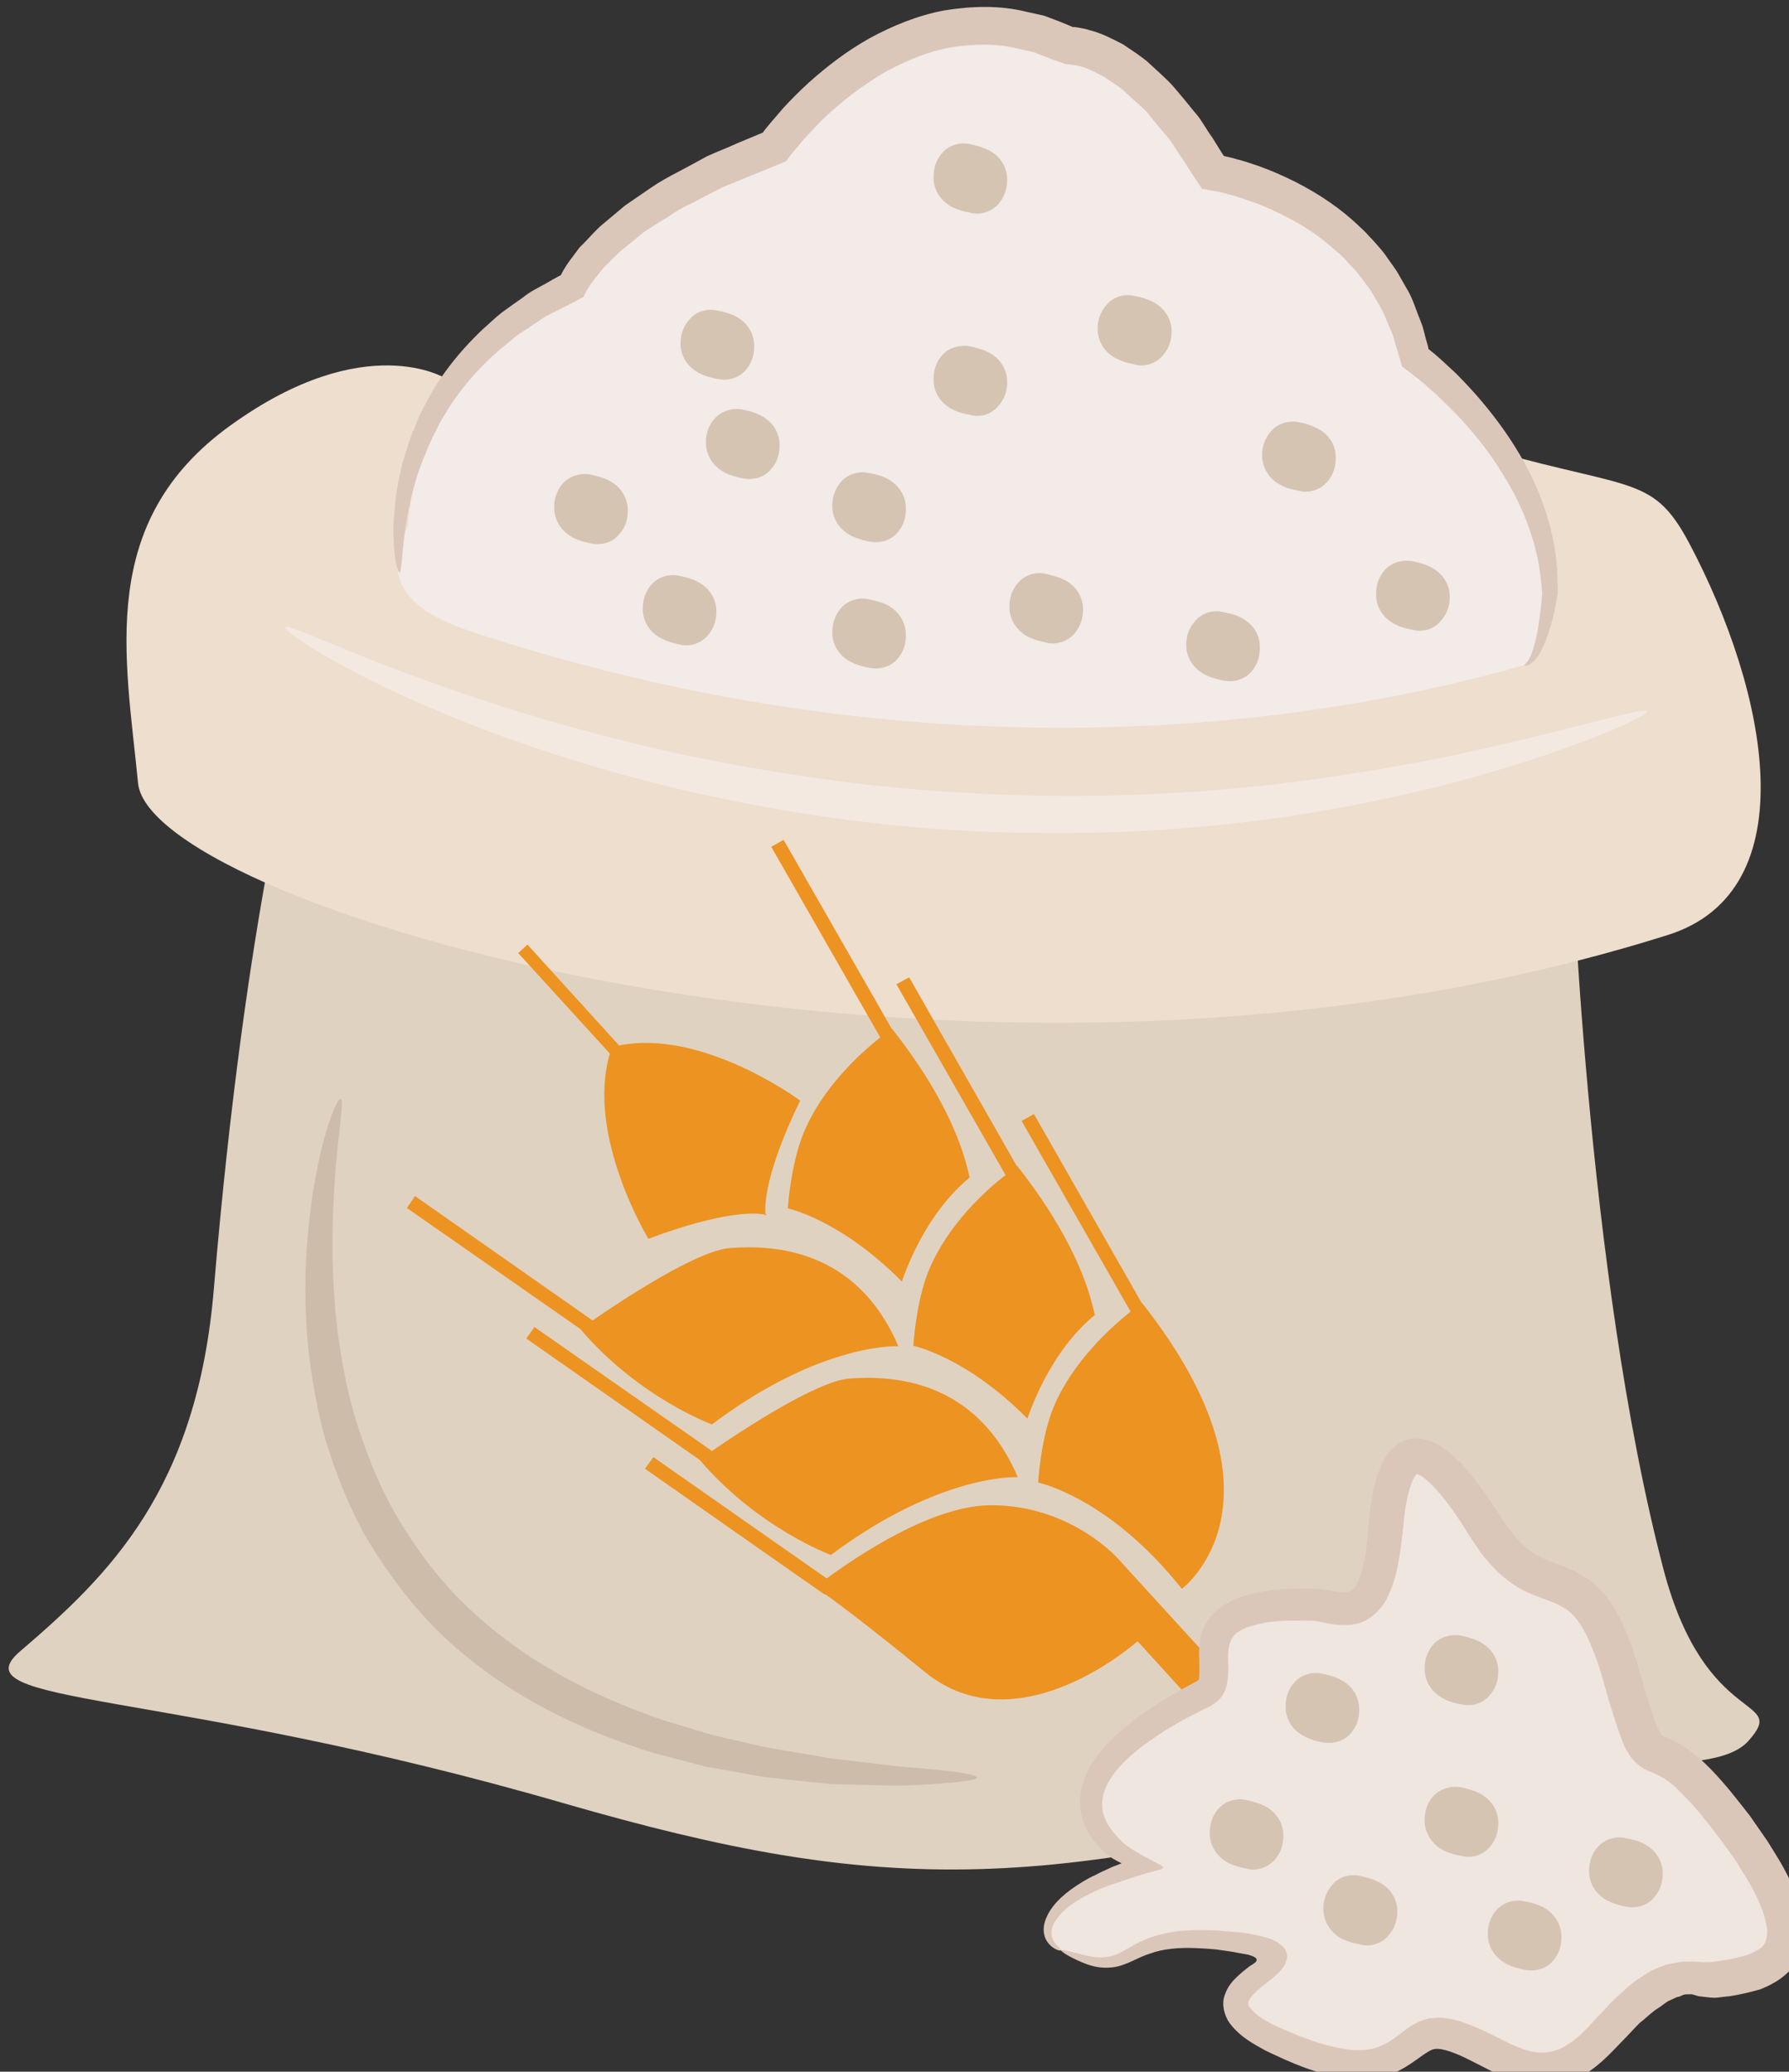 <?xml version="1.0" encoding="UTF-8" standalone="no"?>
<!-- Created with Inkscape (http://www.inkscape.org/) -->

<svg
   xmlns:dc="http://purl.org/dc/elements/1.1/"
   xmlns:cc="http://creativecommons.org/ns#"
   xmlns:rdf="http://www.w3.org/1999/02/22-rdf-syntax-ns#"
   xmlns:svg="http://www.w3.org/2000/svg"
   xmlns="http://www.w3.org/2000/svg"
   xmlns:sodipodi="http://sodipodi.sourceforge.net/DTD/sodipodi-0.dtd"
   xmlns:inkscape="http://www.inkscape.org/namespaces/inkscape"
   width="1233.22mm"
   height="1428.362mm"
   viewBox="0 0 1233.22 1428.361"
   version="1.1"
   id="svg8"
   inkscape:version="0.92.4 (5da689c313, 2019-01-14)"
   sodipodi:docname="Krupice žitná hrubá.svg">
  <rect x="0" y="0" width="1233.22" height="1428.361" fill="#333333" stroke="none"/>
  <defs
     id="defs2">
    <style
       type="text/css"
       id="style2">
   <![CDATA[
    .fil1 {fill:#FEFEFE}
    .fil4 {fill:#727271}
    .fil0 {fill:#7D877C}
    .fil5 {fill:#EDAF4B;fill-rule:nonzero}
    .fil2 {fill:#ADDDF6;}
    .fil3 {fill:#73B5C0}
   ]]>
  </style>
    <style
       type="text/css"
       id="style2-2">
   <![CDATA[
    .fil2 {fill:#EABD81;fill-rule:nonzero}
    .fil0 {fill:#EDAF4B;fill-rule:nonzero}
    .fil1 {fill:#FFD085;fill-rule:nonzero}
   ]]>
  </style>
    <style
       type="text/css"
       id="style2-8">
   <![CDATA[
    .fil7 {fill:#B57C43;fill-rule:nonzero}
    .fil6 {fill:#D6A68E;fill-rule:nonzero}
    .fil2 {fill:#E5B69C;fill-rule:nonzero}
    .fil3 {fill:#EAD0B7;fill-rule:nonzero}
    .fil1 {fill:#EEC2A5;fill-rule:nonzero}
    .fil4 {fill:#F4CAB3;fill-rule:nonzero}
    .fil0 {fill:#F7DFC3;fill-rule:nonzero}
    .fil5 {fill:#FCEAD9;fill-rule:nonzero}
    .fil8 {fill:white;fill-rule:nonzero}
   ]]>
  </style>
    <style
       type="text/css"
       id="style2-6">
   <![CDATA[
    .fil2 {fill:#6A1B13;fill-rule:nonzero}
    .fil0 {fill:#E6E6E6;fill-rule:nonzero}
    .fil1 {fill:#EFB59E;fill-rule:nonzero}
   ]]>
  </style>
    <style
       type="text/css"
       id="style2-7">
   <![CDATA[
    .fil10 {fill:#86BE57}
    .fil8 {fill:#EDAF4B}
    .fil6 {fill:#CEBCAA;fill-rule:nonzero}
    .fil1 {fill:#E0D2C1;fill-rule:nonzero}
    .fil7 {fill:#E2C758;fill-rule:nonzero}
    .fil4 {fill:#E2C759;fill-rule:nonzero}
    .fil9 {fill:#EDAF4B;fill-rule:nonzero}
    .fil2 {fill:#EDDECE;fill-rule:nonzero}
    .fil5 {fill:#F4E9E1;fill-rule:nonzero}
    .fil3 {fill:#F9E17A;fill-rule:nonzero}
    .fil0 {fill:white;fill-rule:nonzero}
   ]]>
  </style>
    <style
       type="text/css"
       id="style2-63">
   <![CDATA[
    .fil6 {fill:#CCAF9F;fill-rule:nonzero}
    .fil5 {fill:#CEBCAA;fill-rule:nonzero}
    .fil8 {fill:#D6C4B2;fill-rule:nonzero}
    .fil3 {fill:#DBC7BA;fill-rule:nonzero}
    .fil0 {fill:#E0D2C1;fill-rule:nonzero}
    .fil7 {fill:#EDAF4B;fill-rule:nonzero}
    .fil1 {fill:#EDDECE;fill-rule:nonzero}
    .fil4 {fill:#F4E9E1;fill-rule:nonzero}
    .fil2 {fill:#F4ECE6;fill-rule:nonzero}
   ]]>
  </style>
    <style
       type="text/css"
       id="style2-1"><![CDATA[
    .fil1 {fill:#E8C882;fill-rule:nonzero}
    .fil2 {fill:#EACA81;fill-rule:nonzero}
    .fil0 {fill:#FCE097;fill-rule:nonzero}
   ]]></style>
    <style
       type="text/css"
       id="style2-8-0"><![CDATA[
    .str0 {stroke:white;stroke-width:70.56}
    .fil3 {fill:#30561A;fill-rule:nonzero}
    .fil4 {fill:#3C6626;fill-rule:nonzero}
    .fil2 {fill:#4E7A34;fill-rule:nonzero}
    .fil1 {fill:#72915D;fill-rule:nonzero}
    .fil7 {fill:#CE9E63;fill-rule:nonzero}
    .fil6 {fill:#D89E52;fill-rule:nonzero}
    .fil5 {fill:#D8B280;fill-rule:nonzero}
    .fil0 {fill:white;fill-rule:nonzero}
   ]]></style>
    <style
       type="text/css"
       id="style2-9"><![CDATA[
    .fil2 {fill:#97AF68;fill-rule:nonzero}
    .fil0 {fill:#CDDBAB;fill-rule:nonzero}
    .fil3 {fill:#E6D6C4;fill-rule:nonzero}
    .fil1 {fill:#F9EFE1;fill-rule:nonzero}
    .fil4 {fill:white;fill-rule:nonzero}
   ]]></style>
    <style
       type="text/css"
       id="style2-4"><![CDATA[
    .fil0 {fill:#42051E;fill-rule:nonzero}
    .fil2 {fill:#8E2354;fill-rule:nonzero}
    .fil1 {fill:#D2E094;fill-rule:nonzero}
   ]]></style>
    <style
       type="text/css"
       id="style2-5"><![CDATA[
    .fil3 {fill:#616D1F;fill-rule:nonzero}
    .fil2 {fill:#889338;fill-rule:nonzero}
    .fil1 {fill:#D1B38F;fill-rule:nonzero}
    .fil4 {fill:#DDC9AF;fill-rule:nonzero}
    .fil0 {fill:#F4E9D9;fill-rule:nonzero}
    .fil5 {fill:#FFFCF9;fill-rule:nonzero}
   ]]></style>
    <style
       type="text/css"
       id="style2-81"><![CDATA[
    .fil1 {fill:#628C2C;fill-rule:nonzero}
    .fil0 {fill:#E5DDBD;fill-rule:nonzero}
   ]]></style>
    <style
       type="text/css"
       id="style2-82"><![CDATA[
    .fil2 {fill:#628C2C;fill-rule:nonzero}
    .fil0 {fill:#C62645;fill-rule:nonzero}
    .fil1 {fill:#F4D4DC;fill-rule:nonzero}
   ]]></style>
    <style
       type="text/css"
       id="style2-0"><![CDATA[
    .fil4 {fill:#89892E;fill-rule:nonzero}
    .fil1 {fill:#A3A549;fill-rule:nonzero}
    .fil5 {fill:#D0D354;fill-rule:nonzero}
    .fil0 {fill:#D6C2A1;fill-rule:nonzero}
    .fil6 {fill:#DADD5E;fill-rule:nonzero}
    .fil3 {fill:#E2CFB0;fill-rule:nonzero}
    .fil7 {fill:#E6D6BE;fill-rule:nonzero}
    .fil2 {fill:#F3E7D1;fill-rule:nonzero}
   ]]></style>
    <style
       type="text/css"
       id="style2-7-4"><![CDATA[
    .fil2 {fill:#C68148}
    .fil1 {fill:#890A0A;fill-rule:nonzero}
    .fil4 {fill:#961212;fill-rule:nonzero}
    .fil0 {fill:#A30D0D;fill-rule:nonzero}
    .fil3 {fill:#AF1B1B;fill-rule:nonzero}
    .fil6 {fill:#B72020;fill-rule:nonzero}
    .fil5 {fill:#D14242;fill-rule:nonzero}
   ]]></style>
    <style
       type="text/css"
       id="style2-72"><![CDATA[
    .fil1 {fill:black;fill-rule:nonzero}
    .fil6 {fill:#225B0A;fill-rule:nonzero}
    .fil4 {fill:#662E12;fill-rule:nonzero}
    .fil5 {fill:#8F1323;fill-rule:nonzero}
    .fil0 {fill:#961616;fill-rule:nonzero}
    .fil7 {fill:#B01515;fill-rule:nonzero}
    .fil3 {fill:#F7F7F7;fill-rule:nonzero}
    .fil2 {fill:white;fill-rule:nonzero}
   ]]></style>
    <style
       type="text/css"
       id="style2-723"><![CDATA[
    .fil0 {fill:black;fill-rule:nonzero}
    .fil3 {fill:#398942;fill-rule:nonzero}
    .fil6 {fill:#45AF51;fill-rule:nonzero}
    .fil5 {fill:#DBBF03;fill-rule:nonzero}
    .fil8 {fill:#ECC500;fill-rule:nonzero}
    .fil4 {fill:#EDCE30;fill-rule:nonzero}
    .fil2 {fill:#F7F7F7;fill-rule:nonzero}
    .fil7 {fill:#FFD628;fill-rule:nonzero}
    .fil1 {fill:white;fill-rule:nonzero}
   ]]></style>
    <style
       type="text/css"
       id="style2-95"><![CDATA[
    .fil0 {fill:#5AB216;fill-rule:nonzero}
    .fil5 {fill:#AAA494;fill-rule:nonzero}
    .fil7 {fill:#BFB7A5;fill-rule:nonzero}
    .fil4 {fill:#D8D8D8;fill-rule:nonzero}
    .fil1 {fill:#E51A1A;fill-rule:nonzero}
    .fil6 {fill:#E5E1DA;fill-rule:nonzero}
    .fil3 {fill:#E6E6E6;fill-rule:nonzero}
    .fil2 {fill:#F4F2F2;fill-rule:nonzero}
    .fil8 {fill:white;fill-rule:nonzero}
   ]]></style>
    <style
       type="text/css"
       id="style2-6-9"><![CDATA[
    .fil3 {fill:black;fill-rule:nonzero}
    .fil10 {fill:#99816B;fill-rule:nonzero}
    .fil11 {fill:#AF987E;fill-rule:nonzero}
    .fil6 {fill:#B7A18A;fill-rule:nonzero}
    .fil1 {fill:#BA855A;fill-rule:nonzero}
    .fil7 {fill:#CCBAA3;fill-rule:nonzero}
    .fil9 {fill:#D3C2B2;fill-rule:nonzero}
    .fil0 {fill:#DDC8B1;fill-rule:nonzero}
    .fil8 {fill:#E0CFB8;fill-rule:nonzero}
    .fil4 {fill:#E5D6C6;fill-rule:nonzero}
    .fil5 {fill:#EFE5DC;fill-rule:nonzero}
    .fil2 {fill:white;fill-rule:nonzero}
   ]]></style>
    <style
       type="text/css"
       id="style2-46"><![CDATA[
    .fil0 {fill:#FEFEFE}
    .fil7 {fill:#5B63AA}
    .fil2 {fill:#331972;fill-rule:nonzero}
    .fil1 {fill:#45AF51;fill-rule:nonzero}
    .fil4 {fill:#5037A0;fill-rule:nonzero}
    .fil3 {fill:#662E12;fill-rule:nonzero}
    .fil5 {fill:#ADDDF6;}
    .fil6 {fill:#40A4B1;}
   ]]></style>
    <style
       type="text/css"
       id="style2-97"><![CDATA[
    .fil1 {fill:black;fill-rule:nonzero}
    .fil6 {fill:#225B0A;fill-rule:nonzero}
    .fil4 {fill:#662E12;fill-rule:nonzero}
    .fil5 {fill:#8F1323;fill-rule:nonzero}
    .fil0 {fill:#961616;fill-rule:nonzero}
    .fil7 {fill:#B01515;fill-rule:nonzero}
    .fil3 {fill:#F7F7F7;fill-rule:nonzero}
    .fil2 {fill:white;fill-rule:nonzero}
   ]]></style>
    <style
       type="text/css"
       id="style2-02"><![CDATA[
    .fil5 {fill:#0D0D1F}
    .fil3 {fill:#97E053}
    .fil2 {fill:#E5EDC7}
    .fil4 {fill:#FAFAF5}
    .fil0 {fill:white}
    .fil1 {fill:#467691;fill-rule:nonzero}
   ]]></style>
    <style
       type="text/css"
       id="style2-93"><![CDATA[
    .fil1 {fill:#E8C882;fill-rule:nonzero}
    .fil2 {fill:#EACA81;fill-rule:nonzero}
    .fil0 {fill:#FCE097;fill-rule:nonzero}
   ]]></style>
    <style
       type="text/css"
       id="style2-8-9"><![CDATA[
    .str0 {stroke:white;stroke-width:70.56}
    .fil3 {fill:#30561A;fill-rule:nonzero}
    .fil4 {fill:#3C6626;fill-rule:nonzero}
    .fil2 {fill:#4E7A34;fill-rule:nonzero}
    .fil1 {fill:#72915D;fill-rule:nonzero}
    .fil7 {fill:#CE9E63;fill-rule:nonzero}
    .fil6 {fill:#D89E52;fill-rule:nonzero}
    .fil5 {fill:#D8B280;fill-rule:nonzero}
    .fil0 {fill:white;fill-rule:nonzero}
   ]]></style>
    <style
       type="text/css"
       id="style2-2-5"><![CDATA[
    .fil1 {fill:#354F19;fill-rule:nonzero}
    .fil3 {fill:#406022;fill-rule:nonzero}
    .fil4 {fill:#567C35;fill-rule:nonzero}
    .fil0 {fill:#628E38;fill-rule:nonzero}
    .fil2 {fill:#78A549;fill-rule:nonzero}
    .fil5 {fill:#88AC65;fill-rule:nonzero}
    .fil6 {fill:#95BF64;fill-rule:nonzero}
   ]]></style>
    <style
       type="text/css"
       id="style2-69"><![CDATA[
    .fil6 {fill:#CCAF9F;fill-rule:nonzero}
    .fil5 {fill:#CEBCAA;fill-rule:nonzero}
    .fil8 {fill:#D6C4B2;fill-rule:nonzero}
    .fil3 {fill:#DBC7BA;fill-rule:nonzero}
    .fil0 {fill:#E0D2C1;fill-rule:nonzero}
    .fil7 {fill:#EDAF4B;fill-rule:nonzero}
    .fil1 {fill:#EDDECE;fill-rule:nonzero}
    .fil4 {fill:#F4E9E1;fill-rule:nonzero}
    .fil2 {fill:#F4ECE6;fill-rule:nonzero}
   ]]></style>
    <style
       type="text/css"
       id="style2-90">
   <![CDATA[
    .fil1 {fill:#FEFEFE}
    .fil4 {fill:#727271}
    .fil0 {fill:#7D877C}
    .fil5 {fill:#EDAF4B;fill-rule:nonzero}
    .fil2 {fill:#ADDDF6;}
    .fil3 {fill:#73B5C0}
   ]]>
  </style>
    <style
       type="text/css"
       id="style2-85"><![CDATA[
    .fil1 {fill:#E8C882;fill-rule:nonzero}
    .fil2 {fill:#EACA81;fill-rule:nonzero}
    .fil0 {fill:#FCE097;fill-rule:nonzero}
   ]]></style>
    <style
       type="text/css"
       id="style2-8-4"><![CDATA[
    .str0 {stroke:white;stroke-width:70.56}
    .fil3 {fill:#30561A;fill-rule:nonzero}
    .fil4 {fill:#3C6626;fill-rule:nonzero}
    .fil2 {fill:#4E7A34;fill-rule:nonzero}
    .fil1 {fill:#72915D;fill-rule:nonzero}
    .fil7 {fill:#CE9E63;fill-rule:nonzero}
    .fil6 {fill:#D89E52;fill-rule:nonzero}
    .fil5 {fill:#D8B280;fill-rule:nonzero}
    .fil0 {fill:white;fill-rule:nonzero}
   ]]></style>
    <style
       type="text/css"
       id="style2-9-7"><![CDATA[
    .fil2 {fill:#97AF68;fill-rule:nonzero}
    .fil0 {fill:#CDDBAB;fill-rule:nonzero}
    .fil3 {fill:#E6D6C4;fill-rule:nonzero}
    .fil1 {fill:#F9EFE1;fill-rule:nonzero}
    .fil4 {fill:white;fill-rule:nonzero}
   ]]></style>
    <style
       type="text/css"
       id="style2-4-5"><![CDATA[
    .fil0 {fill:#42051E;fill-rule:nonzero}
    .fil2 {fill:#8E2354;fill-rule:nonzero}
    .fil1 {fill:#D2E094;fill-rule:nonzero}
   ]]></style>
    <style
       type="text/css"
       id="style2-5-7"><![CDATA[
    .fil3 {fill:#616D1F;fill-rule:nonzero}
    .fil2 {fill:#889338;fill-rule:nonzero}
    .fil1 {fill:#D1B38F;fill-rule:nonzero}
    .fil4 {fill:#DDC9AF;fill-rule:nonzero}
    .fil0 {fill:#F4E9D9;fill-rule:nonzero}
    .fil5 {fill:#FFFCF9;fill-rule:nonzero}
   ]]></style>
    <style
       type="text/css"
       id="style2-81-4"><![CDATA[
    .fil1 {fill:#628C2C;fill-rule:nonzero}
    .fil0 {fill:#E5DDBD;fill-rule:nonzero}
   ]]></style>
    <style
       type="text/css"
       id="style2-82-3"><![CDATA[
    .fil2 {fill:#628C2C;fill-rule:nonzero}
    .fil0 {fill:#C62645;fill-rule:nonzero}
    .fil1 {fill:#F4D4DC;fill-rule:nonzero}
   ]]></style>
    <style
       type="text/css"
       id="style2-0-3"><![CDATA[
    .fil4 {fill:#89892E;fill-rule:nonzero}
    .fil1 {fill:#A3A549;fill-rule:nonzero}
    .fil5 {fill:#D0D354;fill-rule:nonzero}
    .fil0 {fill:#D6C2A1;fill-rule:nonzero}
    .fil6 {fill:#DADD5E;fill-rule:nonzero}
    .fil3 {fill:#E2CFB0;fill-rule:nonzero}
    .fil7 {fill:#E6D6BE;fill-rule:nonzero}
    .fil2 {fill:#F3E7D1;fill-rule:nonzero}
   ]]></style>
    <style
       type="text/css"
       id="style2-7-9"><![CDATA[
    .fil2 {fill:#C68148}
    .fil1 {fill:#890A0A;fill-rule:nonzero}
    .fil4 {fill:#961212;fill-rule:nonzero}
    .fil0 {fill:#A30D0D;fill-rule:nonzero}
    .fil3 {fill:#AF1B1B;fill-rule:nonzero}
    .fil6 {fill:#B72020;fill-rule:nonzero}
    .fil5 {fill:#D14242;fill-rule:nonzero}
   ]]></style>
    <style
       type="text/css"
       id="style2-72-6"><![CDATA[
    .fil1 {fill:black;fill-rule:nonzero}
    .fil6 {fill:#225B0A;fill-rule:nonzero}
    .fil4 {fill:#662E12;fill-rule:nonzero}
    .fil5 {fill:#8F1323;fill-rule:nonzero}
    .fil0 {fill:#961616;fill-rule:nonzero}
    .fil7 {fill:#B01515;fill-rule:nonzero}
    .fil3 {fill:#F7F7F7;fill-rule:nonzero}
    .fil2 {fill:white;fill-rule:nonzero}
   ]]></style>
    <style
       type="text/css"
       id="style2-723-8"><![CDATA[
    .fil0 {fill:black;fill-rule:nonzero}
    .fil3 {fill:#398942;fill-rule:nonzero}
    .fil6 {fill:#45AF51;fill-rule:nonzero}
    .fil5 {fill:#DBBF03;fill-rule:nonzero}
    .fil8 {fill:#ECC500;fill-rule:nonzero}
    .fil4 {fill:#EDCE30;fill-rule:nonzero}
    .fil2 {fill:#F7F7F7;fill-rule:nonzero}
    .fil7 {fill:#FFD628;fill-rule:nonzero}
    .fil1 {fill:white;fill-rule:nonzero}
   ]]></style>
    <style
       type="text/css"
       id="style2-95-7"><![CDATA[
    .fil0 {fill:#5AB216;fill-rule:nonzero}
    .fil5 {fill:#AAA494;fill-rule:nonzero}
    .fil7 {fill:#BFB7A5;fill-rule:nonzero}
    .fil4 {fill:#D8D8D8;fill-rule:nonzero}
    .fil1 {fill:#E51A1A;fill-rule:nonzero}
    .fil6 {fill:#E5E1DA;fill-rule:nonzero}
    .fil3 {fill:#E6E6E6;fill-rule:nonzero}
    .fil2 {fill:#F4F2F2;fill-rule:nonzero}
    .fil8 {fill:white;fill-rule:nonzero}
   ]]></style>
    <style
       type="text/css"
       id="style2-6-0"><![CDATA[
    .fil3 {fill:black;fill-rule:nonzero}
    .fil10 {fill:#99816B;fill-rule:nonzero}
    .fil11 {fill:#AF987E;fill-rule:nonzero}
    .fil6 {fill:#B7A18A;fill-rule:nonzero}
    .fil1 {fill:#BA855A;fill-rule:nonzero}
    .fil7 {fill:#CCBAA3;fill-rule:nonzero}
    .fil9 {fill:#D3C2B2;fill-rule:nonzero}
    .fil0 {fill:#DDC8B1;fill-rule:nonzero}
    .fil8 {fill:#E0CFB8;fill-rule:nonzero}
    .fil4 {fill:#E5D6C6;fill-rule:nonzero}
    .fil5 {fill:#EFE5DC;fill-rule:nonzero}
    .fil2 {fill:white;fill-rule:nonzero}
   ]]></style>
    <style
       type="text/css"
       id="style2-46-9"><![CDATA[
    .fil0 {fill:#FEFEFE}
    .fil7 {fill:#5B63AA}
    .fil2 {fill:#331972;fill-rule:nonzero}
    .fil1 {fill:#45AF51;fill-rule:nonzero}
    .fil4 {fill:#5037A0;fill-rule:nonzero}
    .fil3 {fill:#662E12;fill-rule:nonzero}
    .fil5 {fill:#ADDDF6;}
    .fil6 {fill:#40A4B1;}
   ]]></style>
    <style
       type="text/css"
       id="style2-97-1"><![CDATA[
    .fil1 {fill:black;fill-rule:nonzero}
    .fil6 {fill:#225B0A;fill-rule:nonzero}
    .fil4 {fill:#662E12;fill-rule:nonzero}
    .fil5 {fill:#8F1323;fill-rule:nonzero}
    .fil0 {fill:#961616;fill-rule:nonzero}
    .fil7 {fill:#B01515;fill-rule:nonzero}
    .fil3 {fill:#F7F7F7;fill-rule:nonzero}
    .fil2 {fill:white;fill-rule:nonzero}
   ]]></style>
    <style
       type="text/css"
       id="style2-02-8"><![CDATA[
    .fil5 {fill:#0D0D1F}
    .fil3 {fill:#97E053}
    .fil2 {fill:#E5EDC7}
    .fil4 {fill:#FAFAF5}
    .fil0 {fill:white}
    .fil1 {fill:#467691;fill-rule:nonzero}
   ]]></style>
    <style
       type="text/css"
       id="style2-93-9"><![CDATA[
    .fil1 {fill:#E8C882;fill-rule:nonzero}
    .fil2 {fill:#EACA81;fill-rule:nonzero}
    .fil0 {fill:#FCE097;fill-rule:nonzero}
   ]]></style>
    <style
       type="text/css"
       id="style2-8-9-3"><![CDATA[
    .str0 {stroke:white;stroke-width:70.56}
    .fil3 {fill:#30561A;fill-rule:nonzero}
    .fil4 {fill:#3C6626;fill-rule:nonzero}
    .fil2 {fill:#4E7A34;fill-rule:nonzero}
    .fil1 {fill:#72915D;fill-rule:nonzero}
    .fil7 {fill:#CE9E63;fill-rule:nonzero}
    .fil6 {fill:#D89E52;fill-rule:nonzero}
    .fil5 {fill:#D8B280;fill-rule:nonzero}
    .fil0 {fill:white;fill-rule:nonzero}
   ]]></style>
    <style
       type="text/css"
       id="style2-2-0"><![CDATA[
    .fil1 {fill:#354F19;fill-rule:nonzero}
    .fil3 {fill:#406022;fill-rule:nonzero}
    .fil4 {fill:#567C35;fill-rule:nonzero}
    .fil0 {fill:#628E38;fill-rule:nonzero}
    .fil2 {fill:#78A549;fill-rule:nonzero}
    .fil5 {fill:#88AC65;fill-rule:nonzero}
    .fil6 {fill:#95BF64;fill-rule:nonzero}
   ]]></style>
    <style
       type="text/css"
       id="style2-69-3"><![CDATA[
    .fil6 {fill:#CCAF9F;fill-rule:nonzero}
    .fil5 {fill:#CEBCAA;fill-rule:nonzero}
    .fil8 {fill:#D6C4B2;fill-rule:nonzero}
    .fil3 {fill:#DBC7BA;fill-rule:nonzero}
    .fil0 {fill:#E0D2C1;fill-rule:nonzero}
    .fil7 {fill:#EDAF4B;fill-rule:nonzero}
    .fil1 {fill:#EDDECE;fill-rule:nonzero}
    .fil4 {fill:#F4E9E1;fill-rule:nonzero}
    .fil2 {fill:#F4ECE6;fill-rule:nonzero}
   ]]></style>
    <style
       type="text/css"
       id="style2-3">
   <![CDATA[
    .fil1 {fill:#EDAF4B}
    .fil2 {fill:#5FB2A2;fill-rule:nonzero}
    .fil3 {fill:#96E0D2;fill-rule:nonzero}
    .fil0 {fill:#EDAF4B;fill-rule:nonzero}
    .fil4 {fill:#EFD2A8;fill-rule:nonzero}
    .fil5 {fill:#F4B35D;fill-rule:nonzero}
   ]]>
  </style>
    <style
       type="text/css"
       id="style2-70">
   <![CDATA[
    .fil6 {fill:#CCAF9F;fill-rule:nonzero}
    .fil5 {fill:#CEBCAA;fill-rule:nonzero}
    .fil8 {fill:#D6C4B2;fill-rule:nonzero}
    .fil3 {fill:#DBC7BA;fill-rule:nonzero}
    .fil0 {fill:#E0D2C1;fill-rule:nonzero}
    .fil7 {fill:#EDAF4B;fill-rule:nonzero}
    .fil1 {fill:#EDDECE;fill-rule:nonzero}
    .fil4 {fill:#F4E9E1;fill-rule:nonzero}
    .fil2 {fill:#F4ECE6;fill-rule:nonzero}
   ]]>
  </style>
    <style
       type="text/css"
       id="style2-62">
   <![CDATA[
    .fil9 {fill:#EDAF4B}
    .fil5 {fill:#CEBCAA;fill-rule:nonzero}
    .fil7 {fill:#D6C4B2;fill-rule:nonzero}
    .fil3 {fill:#DBC7BA;fill-rule:nonzero}
    .fil0 {fill:#E0D2C1;fill-rule:nonzero}
    .fil8 {fill:#EDAF4B;fill-rule:nonzero}
    .fil1 {fill:#EDDECE;fill-rule:nonzero}
    .fil6 {fill:#EFE6DF;fill-rule:nonzero}
    .fil2 {fill:#F2EBE7;fill-rule:nonzero}
    .fil4 {fill:#F4E9E1;fill-rule:nonzero}
   ]]>
  </style>
    <style
       type="text/css"
       id="style2-35">
   <![CDATA[
    .fil7 {fill:#B57C43;fill-rule:nonzero}
    .fil6 {fill:#CEBCAA;fill-rule:nonzero}
    .fil2 {fill:#D3BDAE;fill-rule:nonzero}
    .fil0 {fill:#E0D2C1;fill-rule:nonzero}
    .fil5 {fill:#E8C7B5;fill-rule:nonzero}
    .fil3 {fill:#E8D7CD;fill-rule:nonzero}
    .fil1 {fill:#EDDECE;fill-rule:nonzero}
    .fil9 {fill:#F4E4DC;fill-rule:nonzero}
    .fil4 {fill:#F4E9E1;fill-rule:nonzero}
    .fil8 {fill:white;fill-rule:nonzero}
   ]]>
  </style>
    <style
       type="text/css"
       id="style2-73">
   <![CDATA[
    .fil10 {fill:#86BE57}
    .fil8 {fill:#EDAF4B}
    .fil6 {fill:#CEBCAA;fill-rule:nonzero}
    .fil1 {fill:#E0D2C1;fill-rule:nonzero}
    .fil7 {fill:#E2C758;fill-rule:nonzero}
    .fil4 {fill:#E2C759;fill-rule:nonzero}
    .fil9 {fill:#EDAF4B;fill-rule:nonzero}
    .fil2 {fill:#EDDECE;fill-rule:nonzero}
    .fil5 {fill:#F4E9E1;fill-rule:nonzero}
    .fil3 {fill:#F9E17A;fill-rule:nonzero}
    .fil0 {fill:white;fill-rule:nonzero}
   ]]>
  </style>
    <style
       type="text/css"
       id="style2-823">
   <![CDATA[
    .fil6 {fill:#EC9322}
    .fil5 {fill:#CEBCAA;fill-rule:nonzero}
    .fil8 {fill:#D6C4B2;fill-rule:nonzero}
    .fil3 {fill:#DBC7BA;fill-rule:nonzero}
    .fil0 {fill:#E0D2C1;fill-rule:nonzero}
    .fil1 {fill:#EDDECE;fill-rule:nonzero}
    .fil7 {fill:#EFE6DF;fill-rule:nonzero}
    .fil2 {fill:#F2EBE7;fill-rule:nonzero}
    .fil4 {fill:#F4E9E1;fill-rule:nonzero}
   ]]>
  </style>
  </defs>
  <sodipodi:namedview
     id="base"
     pagecolor="#ffffff"
     bordercolor="#666666"
     borderopacity="1.0"
     inkscape:pageopacity="0.0"
     inkscape:pageshadow="2"
     inkscape:zoom="0.098763424"
     inkscape:cx="2330.4951"
     inkscape:cy="2699.266"
     inkscape:document-units="mm"
     inkscape:current-layer="Vrstva_x0020_1-3"
     showgrid="false"
     inkscape:window-width="1920"
     inkscape:window-height="1001"
     inkscape:window-x="-9"
     inkscape:window-y="-9"
     inkscape:window-maximized="1" />
  <g
     inkscape:label="Vrstva 1"
     inkscape:groupmode="layer"
     id="layer1"
     transform="translate(771.268,157.017)">
 
 
 

 
 

 
 <g
   transform="matrix(0.265,0,0,0.265,-3890.514,-3788.686)"
   id="Vrstva_x0020_1-1">

  
  
  
  
  
  
  
  
  
  
  
  
  
  
  
  
  
  
  
  
  
  
  
  
  
  
  
  
 
 
 <g
   transform="translate(4404.631,1209.687)"
   id="Vrstva_x0020_1">

  
  
  
  
  
  
  
  
  
  
  
  
  
  
  
  
  
  
  
  
 
 
 <g
   transform="translate(-479.982,40.378)"
   id="Vrstva_x0020_1-6">

  
  
  
  
  
  
  
  
  
  
  
  
  
  
  
  
  
  
  
  
  
  
  
  
  
  
  
  
  
  
  
  
  
  
  
  
  
  
  
  
  
  
  
  
  
  
  
  
  
  
  
  
  
  
  
  
  
  
  
  
  
  
  
  
  
  
  
  
  
  
  
  
 
 
 <g
   transform="translate(-118.163,-673.14)"
   id="Vrstva_x0020_1-0">

  
  
  
  
  
  
  
  
  
  
  
  
  
  
  
  
  
  
  
  
  
  
  
  
  
  
  
  
  
  
  
  
  
  
  
  
  
  
  
  
  
  
  
  
  
  
  
  
  
 <g
   inkscape:label="Vrstva 1"
   inkscape:groupmode="layer"
   transform="matrix(3.659,0,0,3.659,16167.354,16239.224)"
   id="layer1-3">
  <g
     inkscape:label="Vrstva 1"
     inkscape:groupmode="layer"
     transform="matrix(0.265,0,0,0.265,515.71,289.41)"
     id="layer1-1">
 
 
 
</g>
</g>

 
 
 
<g
   inkscape:label="Vrstva 1"
   inkscape:groupmode="layer"
   transform="matrix(4.248,0,0,4.248,4669.72,16149.72)"
   id="layer1-12">
  <g
     inkscape:label="Vrstva 1"
     inkscape:groupmode="layer"
     transform="matrix(0.265,0,0,0.265,515.71,289.41)"
     id="layer1-1-1">
 
 

 
 <g
   transform="matrix(0.89,0,0,0.89,-6047.527,-14590.53)"
   id="Vrstva_x0020_1-62">

  <g
   id="_966206680">
   
   
   
   
   
   
   
   
   
   
   
   
   
   
   
   
   
   
   
   
   
   
   
   
   
   
   
   
  
 
 

 
 <g
   transform="translate(-2630.838,-395.981)"
   id="Vrstva_x0020_1-3">

  
  
  
  
  
  
  
  
  
  
  
  
  
  
  
  
  
  
  
  
  
  
  
  
  
  
  
  
  
  
  
  
  
  
  
  
  
  
  
  
  
  
  
  
  
  
  
  
  
  
  
  
  
  
  
  
  
  
  
  
  
  
  
  
  
  
  
  
  
  
  
  
 
 
 <g
   transform="translate(2906.987,213.156)"
   id="Vrstva_x0020_1-4">

  <path
   d="m 11700,14509 c 0,0 37,1128 240,1901 110,416 328,324 219,445 -100,109 -501,17 -733,85 -1083,317 -1510,316 -2341,76 -1038,-301 -1579,-252 -1412,-395 230,-197 460,-419 503,-944 83,-985 219,-1458 219,-1458 z"
   style="fill:#e0d2c1;fill-rule:nonzero"
   id="path7"
   class="fil0"
   inkscape:connector-curvature="0" />

  <path
   d="m 8778,13316 c 0,0 -208,-131 -558,121 -350,251 -273,602 -241,930 33,328 2167,963 3972,394 364,-115 259,-633 55,-1018 -99,-186 -153,-131 -591,-263 z"
   style="fill:#eddece;fill-rule:nonzero"
   id="path9"
   class="fil1"
   inkscape:connector-curvature="0" />

  <path
   d="m 8680,13699 c 0,0 11,-415 426,-623 0,0 77,-197 526,-361 0,0 328,-471 765,-263 0,0 176,-11 372,328 0,0 438,66 526,482 0,0 350,251 350,612 0,0 -18,173 -66,186 -689,197 -1652,263 -2702,-76 -113,-36 -296,-99 -197,-285 z"
   style="fill:#f2ebe7;fill-rule:nonzero"
   id="path11"
   class="fil2"
   inkscape:connector-curvature="0" />

  <path
   d="m 11579,14060 c -1,-2 5,-4 10,-13 5,-8 11,-22 16,-42 6,-20 10,-46 14,-76 2,-16 4,-32 5,-50 2,-6 -1,-15 -1,-24 -1,-9 -2,-19 -3,-29 -10,-77 -39,-169 -98,-262 -28,-47 -64,-94 -106,-140 -21,-23 -44,-45 -68,-68 -12,-10 -24,-22 -37,-32 -14,-12 -22,-18 -50,-39 -5,-17 -10,-35 -16,-53 -4,-12 -6,-26 -12,-38 -11,-24 -19,-50 -34,-73 -7,-12 -14,-24 -21,-36 -9,-11 -17,-23 -26,-34 -8,-12 -18,-22 -28,-32 -10,-11 -19,-22 -31,-31 -43,-40 -94,-74 -151,-101 -28,-14 -57,-26 -88,-36 -15,-5 -30,-10 -46,-14 -7,-2 -15,-4 -23,-6 l -6,-1 -12,-2 -26,-5 c -17,-26 -35,-53 -52,-80 -15,-20 -26,-43 -43,-61 -16,-18 -31,-37 -47,-57 -17,-18 -36,-33 -54,-50 -9,-10 -19,-16 -29,-23 l -30,-20 c -20,-10 -41,-22 -62,-27 -6,-2 -10,-2 -15,-3 l -7,-1 c -7,-1 -11,0 -19,-3 l -12,-4 c -4,-1 -3,-1 -5,-2 l -9,-3 -18,-7 -36,-14 -37,-8 c -58,-15 -118,-13 -176,-4 -58,10 -112,33 -164,60 -51,29 -99,64 -142,102 -22,19 -42,39 -61,60 -10,11 -20,21 -28,32 l -14,16 -20,26 c -56,23 -112,46 -166,68 -24,12 -48,25 -71,37 -23,11 -47,23 -67,38 -22,13 -43,27 -64,40 -19,16 -38,31 -56,46 -19,15 -34,33 -50,48 -14,18 -29,35 -39,52 -1,1 -1,1 -3,4 l -4,8 -4,8 -1,3 c -2,1 -3,2 -4,2 l -26,14 c -10,5 -20,10 -30,15 -19,10 -40,19 -57,32 -18,12 -35,23 -53,35 -16,12 -31,26 -47,38 -60,52 -108,109 -142,167 -9,14 -17,28 -24,43 -7,14 -14,28 -20,42 -11,28 -23,54 -30,79 -16,51 -24,96 -30,133 -10,74 -10,115 -15,116 -5,0 -17,-41 -16,-119 2,-38 5,-86 18,-141 5,-28 16,-56 25,-87 6,-16 13,-31 19,-47 6,-16 14,-31 23,-47 33,-65 83,-130 146,-190 16,-14 32,-30 50,-44 18,-13 37,-27 56,-40 18,-15 40,-25 61,-37 10,-6 21,-12 32,-18 l 4,-2 v 0 l 1,-1 c 0,0 0,-1 1,-1 0,0 0,-1 -1,0 0,1 2,-2 2,-3 13,-25 30,-45 46,-67 19,-18 36,-39 56,-57 20,-17 41,-34 62,-52 22,-15 44,-30 67,-46 23,-16 47,-29 72,-42 24,-13 49,-26 74,-40 26,-12 53,-22 79,-34 22,-9 45,-19 67,-28 0,0 0,-1 0,-1 l 6,-8 15,-18 c 10,-12 20,-23 30,-35 21,-23 44,-46 67,-67 48,-43 100,-83 159,-116 59,-32 124,-59 194,-72 69,-11 143,-14 214,4 l 45,10 42,16 34,14 c -2,-1 1,0 1,-1 l 13,2 c 9,2 18,3 26,6 33,8 60,23 88,37 l 37,25 c 12,9 24,17 34,27 21,20 44,39 62,60 18,21 36,43 53,64 19,21 30,45 46,66 l 21,34 9,14 v 0 0 l 8,2 c 9,2 18,4 27,7 17,4 34,10 52,16 34,12 66,26 98,42 63,32 121,71 170,119 13,11 23,24 35,36 11,13 23,25 32,39 9,13 19,26 28,40 8,14 16,28 24,42 17,27 25,58 37,86 6,14 9,29 13,44 l 6,21 c 1,5 1,5 1,5 v 2 c 0,0 19,15 32,27 13,12 26,24 39,36 25,25 48,50 69,75 43,51 79,103 108,155 58,104 83,207 87,291 0,10 0,20 1,30 0,5 0,10 0,15 0,2 0,5 0,8 l -2,8 c -3,18 -6,35 -10,51 -8,31 -16,57 -26,77 -9,21 -20,36 -30,43 -5,4 -9,6 -13,6 -3,1 -5,0 -5,-1 z"
   style="fill:#dbc7ba;fill-rule:nonzero"
   id="path13"
   class="fil3"
   inkscape:connector-curvature="0" />

  <path
   d="m 11896,14181 c 5,10 -182,99 -503,185 -161,41 -355,82 -574,106 -219,24 -462,32 -716,17 -254,-15 -494,-55 -708,-104 -214,-51 -403,-112 -558,-173 -310,-122 -482,-239 -475,-250 7,-12 188,82 499,185 155,52 342,105 553,150 212,43 447,80 695,94 248,15 486,10 701,-9 215,-19 407,-52 567,-84 320,-67 514,-132 519,-117 z"
   style="fill:#f4e9e1;fill-rule:nonzero"
   id="path15"
   class="fil4"
   inkscape:connector-curvature="0" />

  <path
   d="m 10157,16949 c 0,7 -41,12 -115,17 -37,2 -82,6 -135,3 -26,0 -54,-1 -84,-2 -15,0 -30,-1 -46,-1 -16,-2 -32,-4 -49,-5 -33,-4 -68,-7 -104,-11 -36,-4 -73,-12 -112,-19 -19,-3 -39,-7 -59,-10 -20,-5 -40,-11 -60,-16 -41,-11 -83,-20 -125,-36 -168,-56 -350,-147 -502,-292 -75,-73 -137,-156 -188,-240 -50,-85 -84,-174 -111,-260 -25,-87 -38,-171 -47,-250 -7,-79 -8,-153 -5,-219 14,-269 78,-425 90,-421 14,4 -25,163 -21,421 2,65 6,135 17,210 11,74 26,153 53,232 26,79 60,161 107,238 47,77 104,152 173,218 139,133 305,220 464,278 39,16 79,26 118,38 19,6 38,12 57,17 19,5 37,9 56,13 37,8 72,18 107,23 35,6 69,12 101,17 16,3 31,6 46,8 16,2 31,3 45,5 29,4 57,7 83,10 51,7 96,9 132,13 73,7 114,14 114,21 z"
   style="fill:#cebcaa;fill-rule:nonzero"
   id="path17"
   class="fil5"
   inkscape:connector-curvature="0" />

  <path
   d="m 10188,16242 c -153,3 -346,135 -421,190 l -450,-315 -22,30 441,309 v 0 c 0,0 1,0 3,2 l 23,16 1,-1 c 34,24 108,79 259,202 242,198 552,-80 552,-80 0,0 186,204 214,235 28,30 55,30 84,3 29,-26 3,-67 3,-67 l -355,-389 c -19,-20 -140,-138 -332,-135 z"
   style="fill:#ec9322"
   id="path19"
   class="fil6"
   inkscape:connector-curvature="0" />

  <path
   d="m 10273,15244 283,495 v 0 c -50,40 -150,129 -200,248 -34,83 -40,196 -40,196 0,0 184,38 373,276 0,0 304,-225 -103,-742 0,0 0,0 -1,0 l -280,-491 z"
   style="fill:#ec9322"
   id="path21"
   class="fil6"
   inkscape:connector-curvature="0" />

  <path
   d="m 10231,15384 h 1 c -51,39 -150,128 -200,248 -34,83 -40,196 -40,196 0,0 137,28 296,189 22,-63 75,-187 175,-269 -22,-104 -80,-232 -201,-387 0,0 0,1 -1,1 l -280,-491 -33,18 z"
   style="fill:#ec9322"
   id="path23"
   class="fil6"
   inkscape:connector-curvature="0" />

  <path
   d="m 9437,16124 c 152,178 341,247 341,247 285,-213 485,-202 485,-202 -110,-258 -331,-264 -438,-256 -85,7 -279,135 -356,188 l -461,-322 -21,30 z"
   style="fill:#ec9322"
   id="path25"
   class="fil6"
   inkscape:connector-curvature="0" />

  <path
   d="m 9127,15784 c 152,179 342,248 342,248 284,-214 484,-203 484,-203 -110,-257 -330,-263 -437,-255 -85,6 -280,135 -357,188 l -461,-323 -21,31 z"
   style="fill:#ec9322"
   id="path27"
   class="fil6"
   inkscape:connector-curvature="0" />

  <path
   d="m 9707,15275 c -34,83 -41,196 -41,196 0,0 137,29 296,190 22,-63 76,-188 176,-270 -22,-104 -80,-232 -201,-386 0,0 -1,0 -1,0 l -281,-491 -32,18 283,495 v 0 c -50,40 -150,129 -199,248 z"
   style="fill:#ec9322"
   id="path29"
   class="fil6"
   inkscape:connector-curvature="0" />

  <path
   d="m 9606,15487 3,4 c 0,0 0,-1 -1,-3 2,0 3,1 3,1 l -3,-4 c -2,-19 -3,-102 90,-294 0,0 -252,-187 -470,-143 l -238,-262 -24,22 238,261 c -63,213 100,481 100,481 200,-75 282,-67 302,-63 z"
   style="fill:#ec9322"
   id="path31"
   class="fil6"
   inkscape:connector-curvature="0" />

  <path
   d="m 10376,17398 c -69,-31 -55,-143 208,-219 0,0 -383,-175 164,-449 82,-41 -104,-242 284,-230 68,2 164,77 186,-197 22,-273 120,-229 263,0 142,230 251,33 350,383 98,351 44,55 295,394 252,339 87,379 -54,394 -79,9 -121,-44 -285,142 -164,186 -273,33 -405,0 -131,-32 -98,175 -437,22 -340,-153 207,-219 -121,-262 -328,-44 -230,120 -448,22 z"
   style="fill:#efe6df;fill-rule:nonzero"
   id="path33"
   class="fil7"
   inkscape:connector-curvature="0" />

  <path
   d="m 10376,17398 c 1,-4 22,3 60,12 19,5 43,9 68,3 25,-4 51,-27 89,-43 38,-16 84,-24 132,-25 25,0 50,0 76,3 13,1 26,2 39,3 8,1 12,2 22,3 10,2 20,4 29,6 10,3 20,5 30,9 8,4 18,7 23,13 8,5 13,11 16,20 4,9 2,19 -1,26 -7,29 -70,66 -80,80 -10,9 -16,19 -17,24 -1,6 -1,9 6,17 13,17 41,34 69,47 59,26 126,54 192,60 33,3 63,-1 89,-16 14,-7 27,-17 44,-30 16,-12 38,-29 68,-35 14,-2 30,-4 43,-1 7,1 14,2 20,3 l 18,5 c 22,7 43,16 63,25 39,19 75,39 109,50 35,10 65,8 95,-7 8,-4 15,-10 23,-14 7,-6 14,-12 22,-18 7,-6 14,-14 21,-21 l 22,-24 c 17,-17 32,-35 50,-52 19,-16 35,-34 58,-49 12,-7 23,-15 35,-22 14,-6 27,-12 42,-16 15,-3 31,-7 45,-7 h 21 l 18,1 c 12,1 20,0 29,0 10,-1 23,-3 34,-5 22,-3 42,-8 61,-14 18,-7 32,-15 40,-24 7,-9 9,-21 10,-37 -3,-35 -20,-78 -43,-119 -11,-20 -25,-40 -37,-61 -14,-20 -28,-40 -43,-60 -30,-39 -60,-79 -94,-112 -8,-9 -17,-17 -25,-25 -9,-8 -17,-13 -26,-20 -8,-5 -17,-9 -26,-13 -6,-3 -11,-4 -21,-9 -8,-4 -22,-13 -30,-22 -7,-7 -14,-17 -17,-23 -4,-7 -9,-15 -11,-21 -5,-13 -10,-26 -14,-38 -9,-25 -15,-48 -23,-71 -13,-47 -25,-92 -41,-132 -16,-41 -35,-79 -60,-101 -12,-11 -27,-19 -45,-27 -19,-7 -43,-15 -67,-26 -50,-23 -91,-63 -121,-103 -14,-21 -28,-41 -39,-59 -11,-18 -23,-36 -35,-53 -25,-34 -52,-67 -77,-85 -6,-4 -12,-6 -13,-7 -1,0 -1,0 -2,0 1,-2 -9,9 -14,25 -12,32 -18,73 -21,112 -5,41 -9,85 -21,129 -6,22 -14,44 -27,67 -14,22 -39,47 -70,55 -32,8 -58,3 -78,0 l -27,-6 c -4,0 -6,0 -10,-1 h -13 c -37,-1 -73,-1 -106,4 -32,5 -64,14 -81,28 -16,13 -22,33 -22,65 0,16 2,34 -1,56 -1,11 -5,28 -13,40 -7,12 -19,21 -31,28 -60,29 -111,57 -157,90 -46,32 -86,68 -108,107 -23,40 -22,80 0,114 5,8 11,16 18,24 3,4 6,7 10,11 5,5 12,11 18,16 27,20 66,39 97,56 -3,2 -3,4 -6,6 l -17,5 c -12,3 -23,6 -33,9 -22,6 -42,14 -61,20 -22,7 -32,11 -44,16 -12,4 -22,10 -33,15 -41,20 -72,44 -87,69 -16,24 -11,47 -1,58 9,12 17,16 16,19 -1,1 -11,1 -25,-10 -7,-6 -16,-16 -19,-30 -4,-15 -1,-32 7,-49 16,-34 49,-63 92,-89 10,-6 22,-13 34,-18 11,-6 26,-13 31,-15 7,-3 14,-7 21,-9 l 10,-4 5,-2 c 0,-1 -3,-2 -5,-3 -10,-5 -20,-11 -29,-17 -2,-2 -4,-3 -7,-6 -4,-4 -9,-8 -13,-13 -9,-9 -17,-19 -25,-30 -15,-22 -27,-51 -28,-82 -2,-31 6,-62 20,-89 28,-55 73,-96 122,-134 49,-36 105,-70 161,-99 4,-3 6,-4 6,-12 1,-12 0,-28 0,-47 -1,-18 0,-40 6,-63 6,-23 21,-46 40,-62 38,-32 81,-42 120,-49 40,-6 80,-8 119,-8 l 16,1 c 6,0 13,0 18,1 l 31,5 c 17,4 31,4 38,2 7,-2 12,-7 20,-18 6,-13 12,-28 16,-45 10,-35 13,-73 16,-114 4,-43 9,-87 26,-135 4,-12 9,-25 18,-38 7,-12 22,-30 40,-39 19,-10 41,-12 61,-7 20,4 34,12 46,20 46,32 73,69 102,107 27,36 52,80 75,110 24,32 51,57 85,72 17,8 38,15 62,24 24,11 51,24 74,45 45,41 67,90 86,137 18,48 31,96 44,140 7,22 14,46 21,67 7,21 18,43 21,46 1,1 -2,0 2,2 1,1 9,4 15,6 15,6 29,14 43,23 12,9 25,18 36,27 11,10 21,20 31,30 39,40 71,82 103,123 15,22 30,43 45,65 14,23 28,44 41,68 l 19,36 c 5,12 10,25 15,38 10,27 18,55 19,88 1,32 -6,71 -32,100 -24,28 -54,43 -81,54 -28,8 -54,14 -80,18 -13,1 -24,3 -38,4 -14,0 -30,-3 -42,-4 l -17,-5 h -15 c -10,0 -16,7 -24,7 l -24,11 c -8,5 -16,12 -24,17 -17,10 -33,27 -49,39 -15,15 -30,32 -45,47 -31,32 -67,73 -116,96 -49,25 -112,26 -159,10 -48,-16 -86,-39 -121,-56 -35,-18 -72,-32 -91,-29 -19,2 -49,33 -91,55 -43,23 -92,27 -133,22 -84,-11 -151,-42 -216,-73 -32,-18 -64,-34 -92,-70 -13,-17 -23,-48 -14,-73 8,-25 23,-40 36,-52 13,-12 27,-22 29,-24 5,-3 10,-6 15,-10 2,-2 4,-6 3,-8 -1,-3 -4,-5 -6,-6 -5,-3 -11,-4 -16,-6 l -11,-2 -17,-3 c -13,-3 -25,-4 -37,-6 -25,-4 -48,-5 -71,-6 -44,-2 -85,2 -118,14 -33,10 -63,32 -98,36 -34,4 -60,-5 -79,-13 -38,-16 -55,-29 -54,-31 z"
   style="fill:#dbc7ba;fill-rule:nonzero"
   id="path35"
   class="fil3"
   inkscape:connector-curvature="0" />

  <path
   d="m 9200,13580 c -16,-8 -32,-11 -43,-14 -26,-6 -55,2 -73,20 -19,21 -27,46 -24,76 4,29 22,54 50,68 16,8 31,11 43,14 6,1 13,2 19,2 21,0 41,-8 54,-23 19,-20 27,-45 24,-75 -4,-30 -22,-54 -50,-68 z"
   style="fill:#d6c4b2;fill-rule:nonzero"
   id="path37"
   class="fil8"
   inkscape:connector-curvature="0" />

  <path
   d="m 9430,13843 c -16,-8 -32,-12 -43,-14 -26,-7 -56,1 -73,20 -19,20 -27,46 -24,76 4,29 22,54 50,67 16,8 32,12 43,14 6,2 13,3 19,3 21,0 40,-9 54,-23 18,-20 27,-46 24,-76 -4,-29 -22,-54 -50,-67 z"
   style="fill:#d6c4b2;fill-rule:nonzero"
   id="path39"
   class="fil8"
   inkscape:connector-curvature="0" />

  <path
   d="m 9594,13411 c -16,-8 -31,-11 -43,-14 -26,-6 -55,2 -73,21 -19,20 -27,45 -24,75 4,30 22,54 50,68 16,8 31,11 43,14 6,1 13,2 19,2 21,0 41,-8 54,-23 19,-20 27,-45 24,-76 -4,-29 -22,-53 -50,-67 z"
   style="fill:#d6c4b2;fill-rule:nonzero"
   id="path41"
   class="fil8"
   inkscape:connector-curvature="0" />

  <path
   d="m 9438,13303 c 16,8 31,11 43,14 7,1 13,2 20,2 20,0 40,-8 53,-22 19,-20 27,-46 24,-76 -3,-29 -22,-54 -50,-68 -16,-7 -31,-11 -43,-13 -26,-7 -55,1 -72,20 -19,20 -28,46 -25,76 4,29 22,53 50,67 z"
   style="fill:#d6c4b2;fill-rule:nonzero"
   id="path43"
   class="fil8"
   inkscape:connector-curvature="0" />

  <path
   d="m 9832,13725 c 16,8 31,11 43,14 6,1 13,2 20,2 20,0 40,-8 53,-22 19,-20 27,-46 24,-76 -4,-30 -22,-54 -50,-68 -16,-8 -32,-11 -43,-13 -26,-7 -55,1 -73,20 -18,20 -27,45 -24,76 4,29 22,53 50,67 z"
   style="fill:#d6c4b2;fill-rule:nonzero"
   id="path45"
   class="fil8"
   inkscape:connector-curvature="0" />

  <path
   d="m 9922,13903 c -16,-7 -32,-11 -43,-13 -26,-7 -55,1 -73,20 -18,20 -27,46 -24,76 4,29 22,54 50,67 16,8 31,11 43,14 7,1 13,2 20,2 20,0 40,-8 53,-22 19,-20 27,-46 24,-76 -4,-29 -22,-54 -50,-68 z"
   style="fill:#d6c4b2;fill-rule:nonzero"
   id="path47"
   class="fil8"
   inkscape:connector-curvature="0" />

  <path
   d="m 10382,13838 c -16,-8 -32,-11 -43,-14 -26,-7 -56,1 -73,20 -19,20 -27,46 -24,76 4,29 22,54 50,68 16,7 31,11 43,13 6,2 13,3 19,3 21,0 40,-9 54,-23 18,-20 27,-46 24,-76 -4,-29 -22,-54 -50,-67 z"
   style="fill:#d6c4b2;fill-rule:nonzero"
   id="path49"
   class="fil8"
   inkscape:connector-curvature="0" />

  <path
   d="m 10185,13247 c -16,-8 -32,-11 -43,-14 -26,-6 -56,2 -73,20 -19,20 -27,46 -24,76 3,29 22,54 50,68 16,8 31,11 43,13 6,2 13,3 19,3 21,0 40,-8 53,-23 19,-20 28,-45 25,-76 -4,-29 -22,-54 -50,-67 z"
   style="fill:#d6c4b2;fill-rule:nonzero"
   id="path51"
   class="fil8"
   inkscape:connector-curvature="0" />

  <path
   d="m 10095,12872 c 16,7 31,11 43,13 6,2 13,3 19,3 21,0 40,-9 54,-23 18,-20 27,-46 24,-76 -4,-29 -22,-54 -50,-67 -16,-8 -32,-11 -43,-14 -26,-7 -56,1 -73,20 -19,20 -27,46 -24,76 3,29 22,54 50,68 z"
   style="fill:#d6c4b2;fill-rule:nonzero"
   id="path53"
   class="fil8"
   inkscape:connector-curvature="0" />

  <path
   d="m 10612,13116 c -16,-8 -33,-12 -44,-14 -26,-7 -55,1 -72,20 -19,20 -28,46 -25,76 4,29 22,54 50,67 16,8 33,12 44,14 6,2 12,3 19,3 21,0 40,-9 53,-23 19,-20 28,-46 25,-76 -4,-29 -23,-54 -50,-67 z"
   style="fill:#d6c4b2;fill-rule:nonzero"
   id="path55"
   class="fil8"
   inkscape:connector-curvature="0" />

  <path
   d="m 11038,13444 c -16,-8 -32,-12 -43,-14 -26,-6 -55,2 -72,20 -19,21 -28,46 -25,76 4,30 22,54 50,68 16,8 32,11 43,13 7,2 13,3 20,3 20,0 40,-9 53,-23 19,-20 27,-46 24,-76 -3,-29 -22,-54 -50,-67 z"
   style="fill:#d6c4b2;fill-rule:nonzero"
   id="path57"
   class="fil8"
   inkscape:connector-curvature="0" />

  <path
   d="m 10841,13936 c -16,-8 -32,-11 -43,-13 -26,-7 -55,1 -72,20 -19,20 -28,45 -25,76 4,29 22,53 50,67 16,8 32,11 43,14 7,1 13,2 20,2 20,0 40,-8 53,-22 19,-20 27,-46 24,-76 -3,-30 -22,-54 -50,-68 z"
   style="fill:#d6c4b2;fill-rule:nonzero"
   id="path59"
   class="fil8"
   inkscape:connector-curvature="0" />

  <path
   d="m 11334,13805 c -16,-8 -32,-11 -43,-14 -26,-6 -56,2 -73,20 -19,20 -27,46 -24,76 3,29 22,54 50,68 16,8 31,11 43,13 6,2 12,3 19,3 21,0 40,-8 53,-23 19,-20 28,-45 25,-76 -4,-29 -22,-53 -50,-67 z"
   style="fill:#d6c4b2;fill-rule:nonzero"
   id="path61"
   class="fil8"
   inkscape:connector-curvature="0" />

  <path
   d="m 11125,16837 c 19,-20 27,-46 24,-76 -4,-29 -22,-54 -50,-67 -16,-8 -31,-12 -43,-14 -26,-7 -55,1 -73,20 -19,20 -27,46 -24,76 4,29 22,54 50,67 16,8 31,12 43,14 6,2 13,2 19,2 21,0 41,-8 54,-22 z"
   style="fill:#d6c4b2;fill-rule:nonzero"
   id="path63"
   class="fil8"
   inkscape:connector-curvature="0" />

  <path
   d="m 11624,17284 c -16,-7 -31,-11 -43,-13 -26,-7 -55,1 -73,20 -19,20 -27,46 -24,76 4,29 22,53 50,67 16,8 31,11 43,14 6,1 13,2 20,2 20,0 40,-8 53,-22 19,-20 27,-46 24,-76 -4,-29 -22,-54 -50,-68 z"
   style="fill:#d6c4b2;fill-rule:nonzero"
   id="path65"
   class="fil8"
   inkscape:connector-curvature="0" />

  <path
   d="m 11370,16745 c 16,8 31,11 43,14 6,1 13,2 19,2 21,0 41,-8 54,-23 19,-20 27,-45 24,-76 -4,-29 -22,-53 -50,-67 -16,-8 -32,-11 -43,-14 -26,-6 -55,2 -73,20 -19,21 -27,46 -24,76 4,30 22,54 50,68 z"
   style="fill:#d6c4b2;fill-rule:nonzero"
   id="path67"
   class="fil8"
   inkscape:connector-curvature="0" />

  <path
   d="m 10902,17022 c -16,-8 -31,-11 -43,-14 -26,-7 -55,1 -73,20 -19,20 -27,46 -24,76 4,29 22,54 50,68 16,7 31,11 43,13 6,2 13,3 19,3 21,0 41,-9 54,-23 19,-20 27,-46 24,-76 -4,-29 -22,-54 -50,-67 z"
   style="fill:#d6c4b2;fill-rule:nonzero"
   id="path69"
   class="fil8"
   inkscape:connector-curvature="0" />

  <path
   d="m 11197,17219 c -15,-8 -31,-11 -43,-14 -26,-7 -55,1 -72,20 -19,20 -28,46 -25,76 4,29 22,54 50,68 16,7 31,11 43,13 7,2 13,3 20,3 20,0 40,-9 53,-23 19,-20 28,-46 25,-76 -4,-29 -22,-54 -51,-67 z"
   style="fill:#d6c4b2;fill-rule:nonzero"
   id="path71"
   class="fil8"
   inkscape:connector-curvature="0" />

  <path
   d="m 11510,17056 c -4,-29 -22,-53 -50,-67 -16,-8 -31,-11 -43,-14 -26,-6 -55,2 -73,20 -19,20 -27,46 -24,76 4,29 22,54 50,68 16,8 31,11 43,13 6,2 13,3 19,3 21,0 41,-8 54,-23 19,-20 27,-46 24,-76 z"
   style="fill:#d6c4b2;fill-rule:nonzero"
   id="path73"
   class="fil8"
   inkscape:connector-curvature="0" />

  <path
   d="m 11937,17188 c -4,-30 -22,-54 -50,-68 -16,-8 -32,-11 -43,-13 -26,-7 -55,1 -73,20 -19,20 -27,46 -24,76 4,29 22,54 50,67 16,8 31,11 43,14 6,1 13,2 19,2 21,0 40,-8 54,-23 18,-20 27,-45 24,-75 z"
   style="fill:#d6c4b2;fill-rule:nonzero"
   id="path75"
   class="fil8"
   inkscape:connector-curvature="0" />

 </g>

</g>

</g>

  
 </g>

</g>
</g>
</g>

</g>

</g>

</g>

</g>
</svg>

